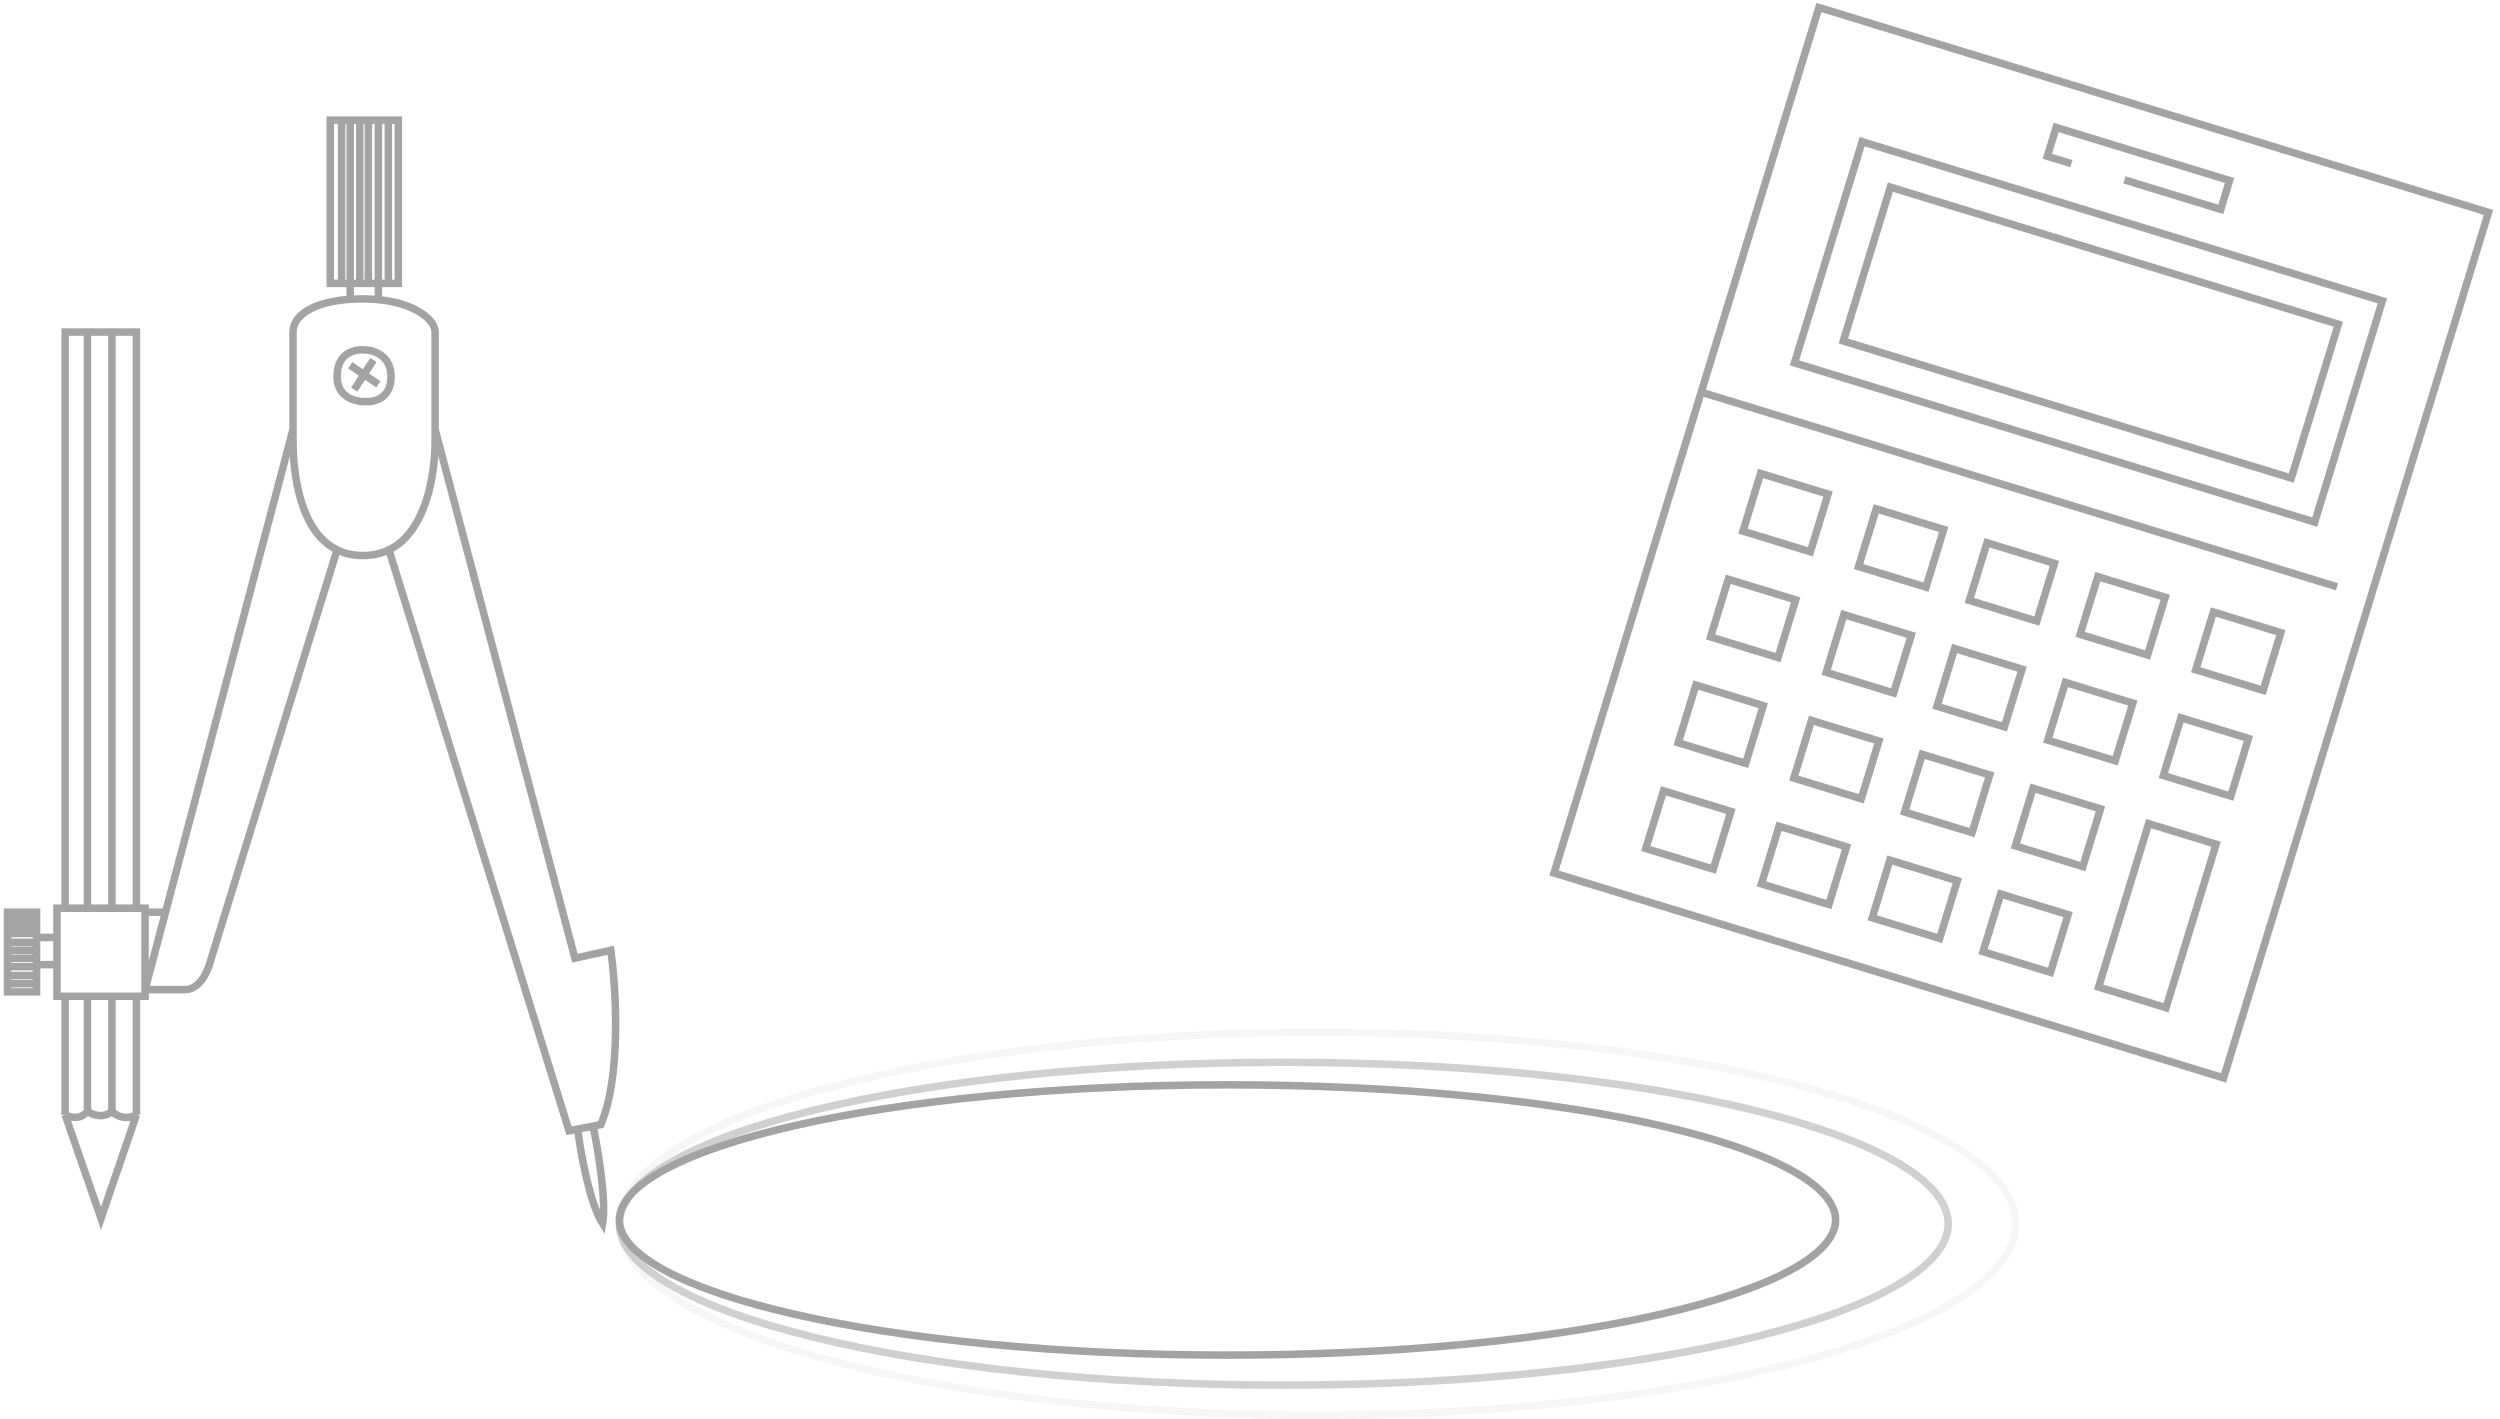 <?xml version="1.0" encoding="UTF-8"?> <svg xmlns="http://www.w3.org/2000/svg" width="333" height="189" viewBox="0 0 333 189" fill="none"><path d="M8.679 148.5V132.704M8.679 148.5L13.456 162.293L18.172 148.5M8.679 148.5C9.284 148.834 10.723 149.208 11.642 148.029M8.679 132.704H7.591V128.49M8.679 132.704H11.642M8.679 120.975H7.591V124.865M8.679 120.975V44.233H11.642M8.679 120.975H11.642M18.172 120.975H19.32V121.505M18.172 120.975V44.233H14.907M18.172 120.975H14.907M18.172 132.704H19.32V131.82M18.172 132.704V148.5M18.172 132.704H14.907M18.172 148.5C16.624 149.302 15.35 148.52 14.907 148.029M11.642 44.233V120.975M11.642 44.233H14.907M11.642 120.975H14.907M14.907 44.233V120.975M11.642 132.704V148.029M11.642 132.704H14.907M11.642 148.029C12.246 148.461 13.746 149.066 14.907 148.029M14.907 132.704V148.029M4.87 124.865H7.591M4.87 124.865V124.334M4.87 124.865V125.513M7.591 124.865V128.49M4.87 128.49H7.591M4.87 128.49V127.635M4.87 128.49V128.755M1 122.389V121.505H4.87V122.389M1 122.389H4.87M1 122.389V123.332M4.87 122.389V123.332M1 123.332H4.87M1 123.332V124.334M4.87 123.332V124.334M1 124.334H4.87M1 124.334V125.513M1 125.513H4.87M1 125.513V126.574M4.87 125.513V126.574M1 126.574H4.87M1 126.574V127.635M4.87 126.574V127.635M1 127.635H4.87M1 127.635V128.755M1 128.755H4.87M1 128.755V129.934M4.87 128.755V129.934M1 129.934H4.87M1 129.934V131.024M4.87 129.934V131.024M1 131.024V132.115H4.87V131.024M1 131.024H4.87M45.501 16H43.99V37.749H45.501M45.501 16V37.749M45.501 16H46.65M45.501 37.749H46.65M46.65 16V37.749M46.65 16H47.92M46.65 37.749H47.92M46.65 37.749V39.867M47.92 16V37.749M47.92 16H49.069M47.92 37.749H49.069M49.069 16V37.749M49.069 16H50.399M49.069 37.749H50.399M50.399 16V37.749M50.399 16H51.729M50.399 37.749H51.729M50.399 37.749V39.91M51.729 16H53.059V37.749H51.729M51.729 16V37.749M46.65 39.867C47.187 39.831 47.751 39.812 48.343 39.812C49.068 39.812 49.753 39.847 50.399 39.91M46.65 39.867C41.645 40.205 39.032 42.05 39.032 44.233V57.2M50.399 39.91C55.357 40.4 57.957 42.616 57.957 44.233V57.2M46.65 48.654L50.399 51.188M49.734 47.946L47.194 51.895M39.032 57.2V58.674C39.032 63.241 39.989 70.836 44.897 73.243M39.032 57.2L22.045 121.505M19.32 131.82H24.641C25.851 131.82 27.326 130.794 28.148 127.635L44.897 73.243M19.32 131.82V121.505M19.32 131.82L22.045 121.505M19.32 121.505H22.045M44.897 73.243C45.879 73.725 47.02 73.998 48.343 73.998C49.663 73.998 50.809 73.725 51.803 73.243M57.957 57.2V58.674C57.957 63.194 56.789 70.828 51.803 73.243M57.957 57.2L76.58 127.635L81.356 126.574C82.062 131.643 82.783 143.384 80.026 149.797L78.998 149.998M51.803 73.243L75.794 150.622L76.942 150.398M76.942 150.398C77.325 153.459 78.527 160.265 80.268 163C80.8 159.935 79.643 153.055 78.998 149.998M76.942 150.398L78.998 149.998M48.343 46.591C46.65 46.591 44.897 47.404 44.897 50.186C44.897 52.968 47.436 53.546 48.706 53.487C49.834 53.585 52.092 53.062 52.092 50.186C52.092 47.31 49.734 46.591 48.343 46.591Z" stroke="#A3A3A3"></path><path d="M244.5 162.5C244.5 163.618 244.003 164.751 242.973 165.894C241.94 167.04 240.393 168.169 238.359 169.26C234.292 171.443 228.374 173.424 221.019 175.094C206.316 178.431 185.98 180.5 163.5 180.5C141.02 180.5 120.684 178.431 105.981 175.094C98.626 173.424 92.708 171.443 88.641 169.26C86.607 168.169 85.06 167.04 84.027 165.894C82.997 164.751 82.5 163.618 82.5 162.5C82.5 161.382 82.997 160.249 84.027 159.106C85.06 157.96 86.607 156.831 88.641 155.74C92.708 153.557 98.626 151.576 105.981 149.906C120.684 146.569 141.02 144.5 163.5 144.5C185.98 144.5 206.316 146.569 221.019 149.906C228.374 151.576 234.292 153.557 238.359 155.74C240.393 156.831 241.94 157.96 242.973 159.106C244.003 160.249 244.5 161.382 244.5 162.5Z" stroke="#A3A3A3"></path><path opacity="0.1" d="M268.5 163C268.5 166.33 266.068 169.619 261.378 172.703C256.708 175.773 249.917 178.557 241.481 180.903C224.615 185.593 201.287 188.5 175.5 188.5C149.713 188.5 126.385 185.593 109.519 180.903C101.083 178.557 94.293 175.773 89.622 172.703C84.932 169.619 82.5 166.33 82.5 163C82.5 159.67 84.932 156.381 89.622 153.297C94.293 150.227 101.083 147.443 109.519 145.097C126.385 140.407 149.713 137.5 175.5 137.5C201.287 137.5 224.615 140.407 241.481 145.097C249.917 147.443 256.708 150.227 261.378 153.297C266.068 156.381 268.5 159.67 268.5 163Z" stroke="#A3A3A3"></path><path opacity="0.5" d="M259.5 163C259.5 165.749 257.233 168.514 252.754 171.132C248.309 173.729 241.845 176.086 233.813 178.071C217.756 182.04 195.548 184.5 171 184.5C146.452 184.5 124.244 182.04 108.187 178.071C100.155 176.086 93.691 173.729 89.246 171.132C84.767 168.514 82.5 165.749 82.5 163C82.5 160.251 84.767 157.486 89.246 154.868C93.691 152.271 100.155 149.914 108.187 147.929C124.244 143.96 146.452 141.5 171 141.5C195.548 141.5 217.756 143.96 233.813 147.929C241.845 149.914 248.309 152.271 252.754 154.868C257.233 157.486 259.5 160.251 259.5 163Z" stroke="#A3A3A3"></path><path d="M275.913 21.8L272.705 20.818L273.882 16.975L296.979 24.044L295.803 27.887L282.971 23.96M226.601 52.237L242.283 1L331.465 28.294L296.182 143.578L207 116.284L226.601 52.237ZM226.601 52.237L311.292 78.157M248.04 18.872L239.023 48.334L308.316 69.541L317.332 40.08L248.04 18.872ZM251.801 24.927L245.528 45.422L305.196 63.683L311.469 43.188L251.801 24.927ZM234.515 63.065L232.163 70.75L241.145 73.499L243.497 65.814L234.515 63.065ZM249.913 67.777L258.895 70.526L256.543 78.212L247.561 75.463L249.913 67.777ZM262.318 79.979L271.3 82.728L273.652 75.043L264.67 72.294L262.318 79.979ZM277.074 84.496L286.057 87.245L288.409 79.559L279.427 76.81L277.074 84.496ZM292.473 89.208L301.455 91.957L303.807 84.272L294.825 81.523L292.473 89.208ZM230.202 77.155L227.85 84.841L236.833 87.59L239.185 79.904L230.202 77.155ZM245.601 81.868L254.583 84.617L252.231 92.302L243.249 89.553L245.601 81.868ZM258.005 94.07L266.988 96.819L269.34 89.133L260.358 86.384L258.005 94.07ZM272.762 98.586L281.744 101.335L284.097 93.649L275.114 90.9L272.762 98.586ZM288.16 103.298L297.143 106.047L299.495 98.362L290.513 95.613L288.16 103.298ZM225.89 91.245L223.538 98.931L232.52 101.68L234.872 93.994L225.89 91.245ZM241.288 95.958L250.271 98.707L247.919 106.392L238.936 103.643L241.288 95.958ZM253.693 108.16L262.675 110.909L265.028 103.223L256.045 100.474L253.693 108.16ZM268.45 112.676L277.432 115.425L279.784 107.739L270.802 104.99L268.45 112.676ZM279.536 131.479L288.518 134.228L295.183 112.452L286.2 109.703L279.536 131.479ZM221.578 105.335L219.226 113.021L228.208 115.77L230.56 108.084L221.578 105.335ZM236.976 110.048L245.958 112.797L243.606 120.483L234.624 117.734L236.976 110.048ZM249.381 122.25L258.363 124.999L260.715 117.313L251.733 114.564L249.381 122.25ZM264.137 126.766L273.12 129.515L275.472 121.83L266.49 119.081L264.137 126.766Z" stroke="#A3A3A3"></path></svg> 